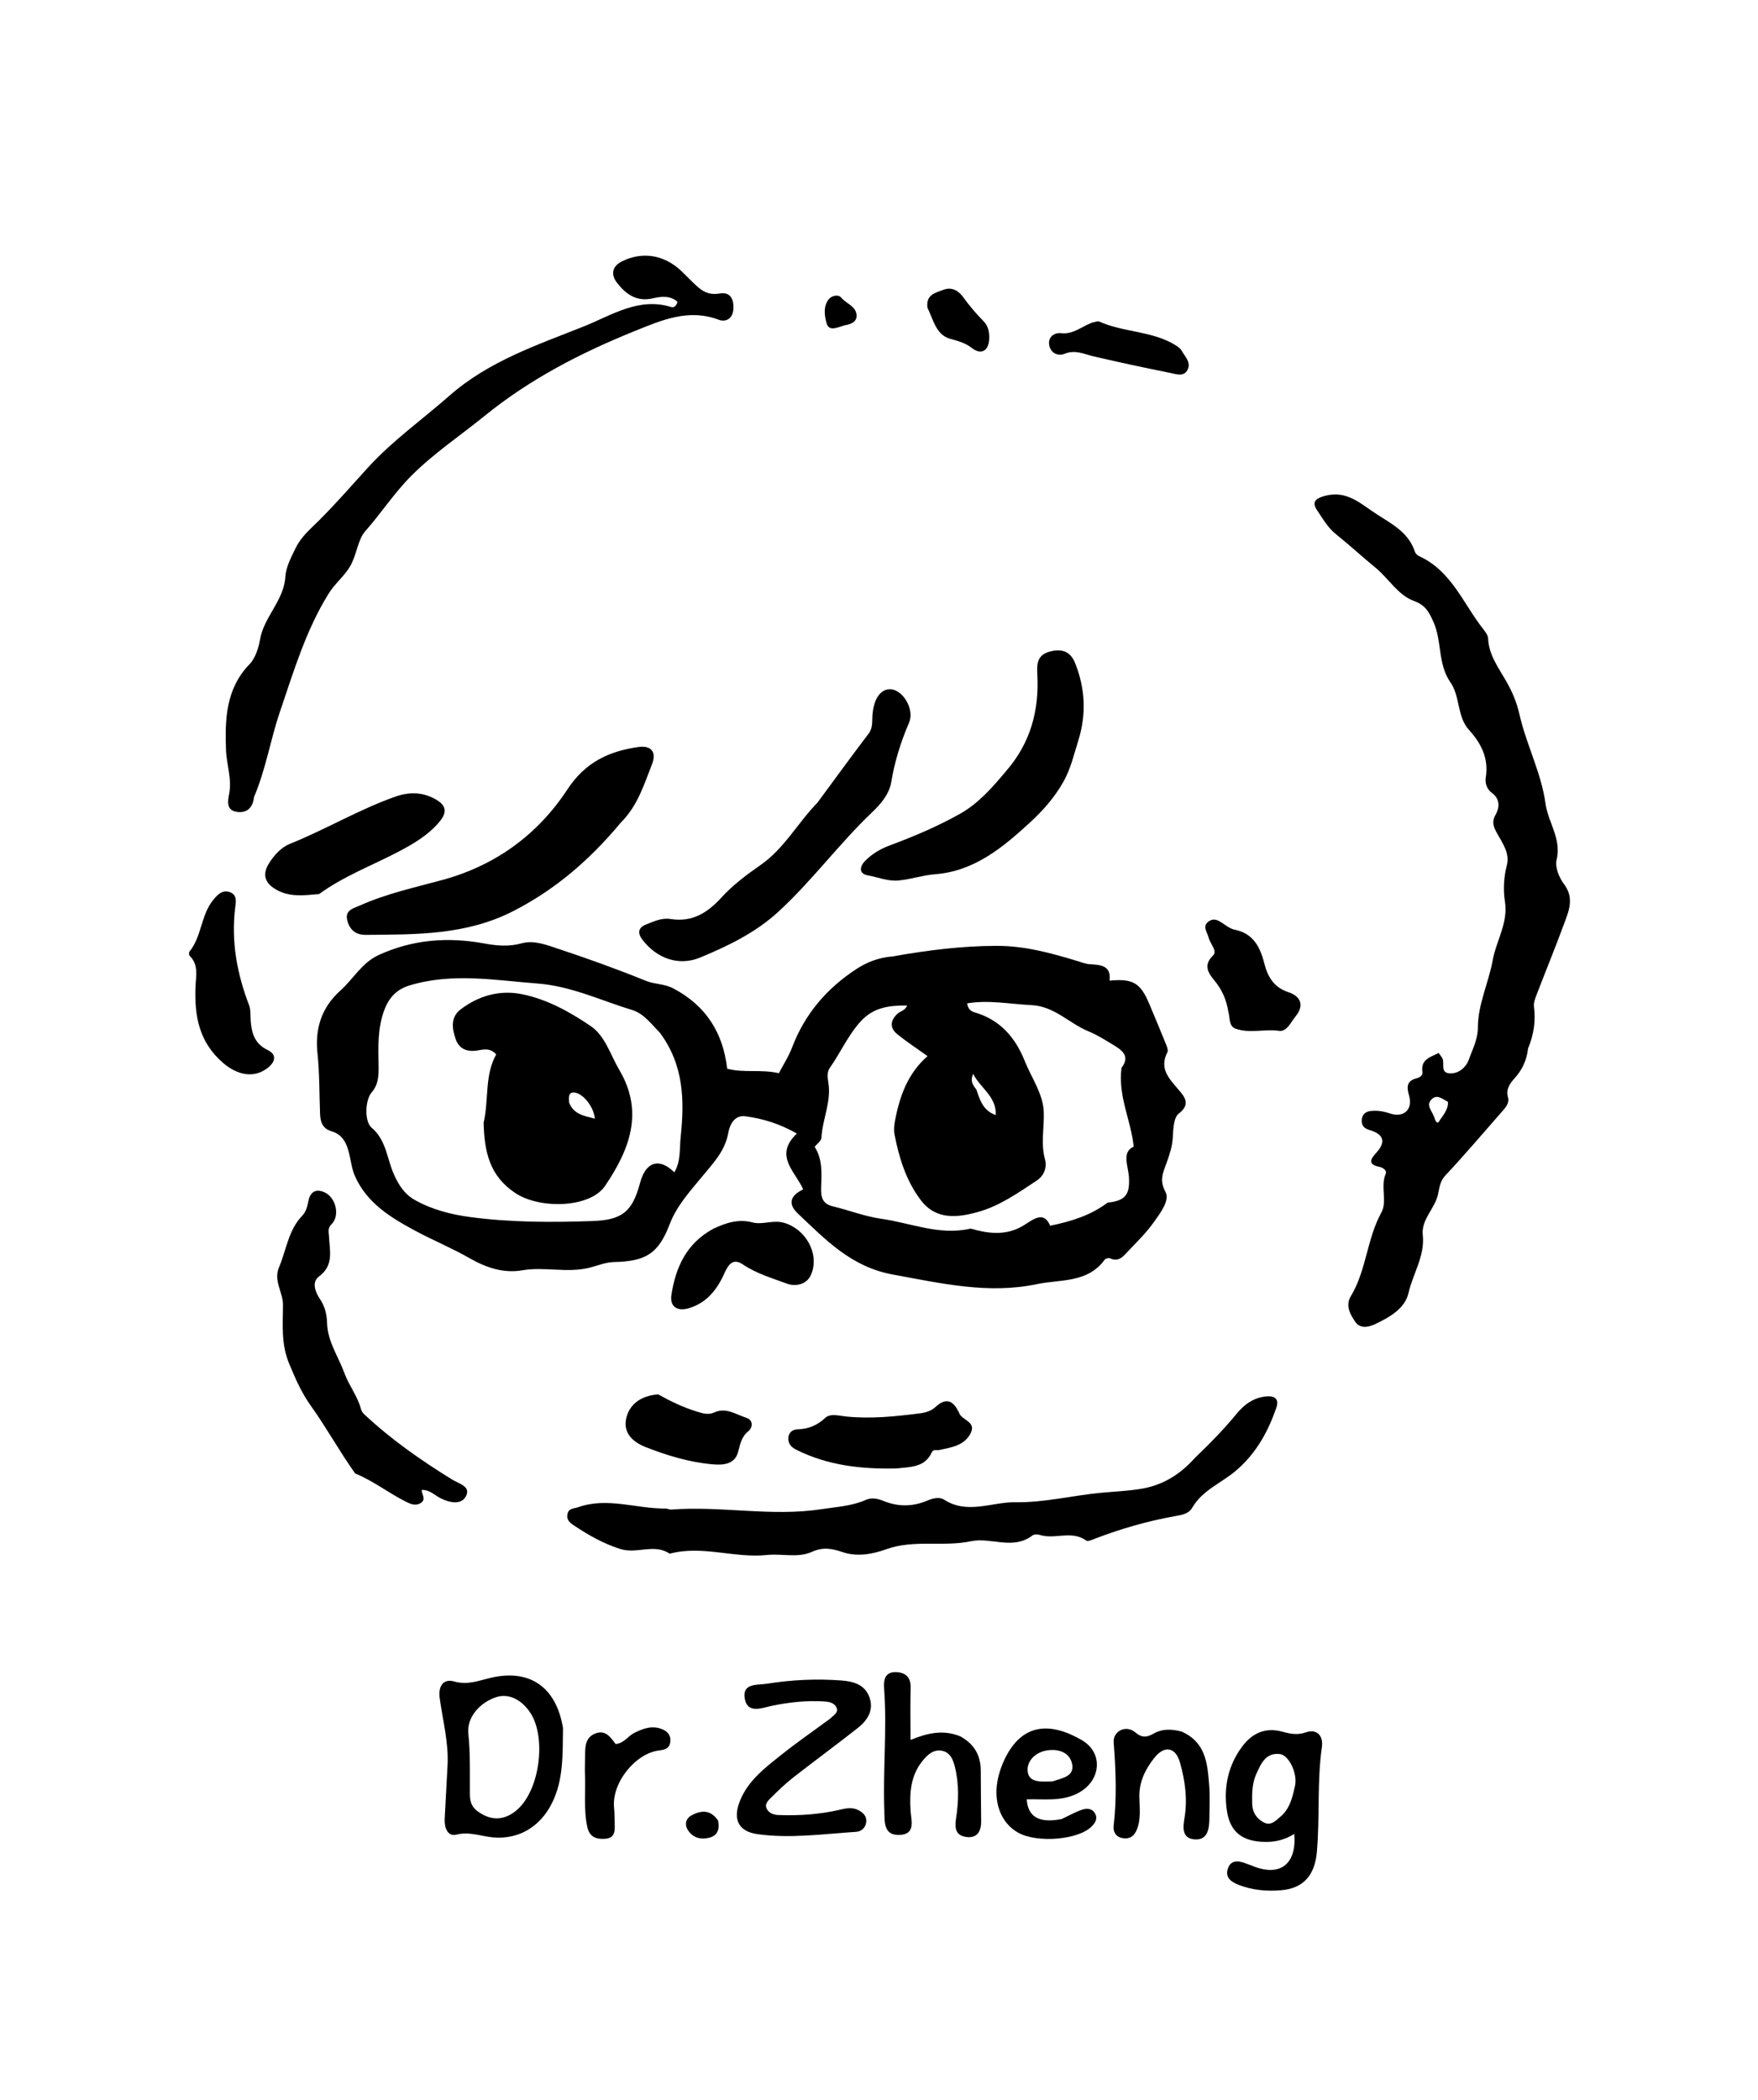 <svg version="1.1" id="Layer_1" xmlns="http://www.w3.org/2000/svg" xmlns:xlink="http://www.w3.org/1999/xlink" x="0px" y="0px"
	 width="100%" viewBox="0 0 576 688" enable-background="new 0 0 576 688" xml:space="preserve">
<path fill="#000000" opacity="1" stroke="none" 
	d="
M292.583,313.318 
	C304.103,311.262 315.243,309.892 326.553,309.87 
	C335.671,309.852 344.265,312.185 352.846,314.803 
	C354.271,315.237 355.714,315.809 357.173,315.891 
	C360.774,316.093 364.153,316.361 363.531,321.261 
	C371.323,320.549 373.665,322.009 376.618,329.031 
	C378.478,333.453 380.33,337.879 382.123,342.328 
	C382.424,343.073 382.784,344.138 382.481,344.729 
	C379.767,350.024 382.959,353.246 386.079,356.921 
	C387.822,358.974 390.429,361.629 386.203,364.833 
	C384.497,366.126 384.422,370.017 384.252,372.766 
	C384.072,375.674 383.177,378.306 382.232,380.943 
	C381.104,384.09 379.752,386.576 381.848,390.448 
	C383.371,393.263 380.217,397.306 378.166,400.221 
	C375.791,403.596 372.815,406.571 369.935,409.56 
	C368.289,411.267 366.765,413.667 363.638,412.215 
	C363.214,412.018 362.197,412.328 361.904,412.731 
	C356.315,420.402 347.311,419.093 339.692,420.698 
	C323.81,424.043 308.288,420.421 292.555,417.554 
	C278.889,415.063 270.536,406.163 261.466,397.611 
	C258.083,394.421 258.826,391.744 263.156,389.647 
	C260.635,383.837 253.398,378.629 261.086,371.362 
	C255.396,368.114 249.889,366.449 244.195,365.7 
	C240.699,365.24 239.111,368.384 238.635,371.063 
	C237.548,377.174 233.685,381.031 229.925,385.601 
	C226.087,390.265 221.729,395.033 219.446,400.993 
	C215.769,410.591 211.792,413.226 201.183,413.455 
	C198.36,413.516 195.705,414.687 193.043,415.336 
	C185.712,417.124 178.406,414.909 171.103,416.162 
	C165.044,417.201 159.349,415.338 153.929,412.23 
	C148.17,408.927 141.981,406.387 136.124,403.245 
	C128.062,398.92 120.238,394.174 116.304,385.317 
	C115.31,383.078 115.014,380.524 114.441,378.105 
	C113.641,374.735 112.413,371.756 108.664,370.633 
	C105.901,369.805 104.98,367.912 104.866,364.975 
	C104.609,358.335 104.728,351.707 104.015,345.034 
	C103.2,337.408 105.087,330.265 111.541,324.502 
	C115.776,320.721 118.529,315.405 124.123,312.848 
	C135.279,307.75 146.817,306.908 158.698,309.093 
	C162.823,309.852 166.74,310.191 170.983,309.024 
	C175.007,307.918 179.233,309.616 183.101,310.9 
	C192.703,314.088 202.243,317.515 211.614,321.323 
	C214.563,322.521 217.662,322.254 220.606,323.81 
	C231.339,329.482 236.898,338.329 238.254,350.111 
	C243.62,351.573 249.264,350.232 255.19,351.585 
	C256.469,349.125 258.368,346.193 259.587,343 
	C263.744,332.117 270.951,323.766 280.562,317.48 
	C284,315.231 287.91,313.667 292.583,313.318 
M216.206,338.323 
	C213.398,335.523 210.979,332.037 207.05,330.851 
	C196.806,327.758 187.202,323.059 176.077,322.205 
	C162.02,321.126 148.141,318.613 134.216,322.826 
	C130.084,324.076 127.554,326.65 125.995,330.696 
	C123.698,336.655 123.925,342.774 124.038,348.934 
	C124.097,352.117 124.073,355.242 121.766,357.887 
	C119.638,360.326 119.318,367.381 121.776,369.461 
	C126.619,373.558 126.779,379.692 129.102,384.827 
	C130.704,388.369 132.566,391.222 135.856,393.087 
	C141.563,396.321 147.923,397.913 154.266,398.746 
	C167.474,400.481 180.806,400.491 194.118,400.023 
	C203.866,399.68 207.185,396.986 209.718,387.515 
	C211.576,380.565 215.994,379.165 220.943,384.069 
	C223.104,380.449 222.611,376.361 223.018,372.5 
	C224.264,360.672 224.145,349.033 216.206,338.323 
M367.458,349.835 
	C370.32,346.087 367.762,344.127 364.905,342.403 
	C362.217,340.781 359.538,339.051 356.649,337.874 
	C350.303,335.288 345.518,329.647 337.95,329.287 
	C330.939,328.952 323.979,327.521 316.877,328.707 
	C317.168,330.686 318.228,331.334 319.315,331.649 
	C327.662,334.072 332.653,339.837 335.779,347.658 
	C337.978,353.161 341.74,358.288 341.984,364.245 
	C342.194,369.378 340.934,374.514 342.373,379.736 
	C343.094,382.353 342.17,385.121 339.663,386.777 
	C333.568,390.802 327.487,395.099 320.421,397.054 
	C313.784,398.891 306.721,399.809 301.686,393.166 
	C296.889,386.838 294.6,379.413 293.099,371.738 
	C292.82,370.308 292.949,368.724 293.221,367.274 
	C294.737,359.189 297.415,351.639 303.912,346 
	C300.419,343.495 297.119,341.325 294.05,338.867 
	C291.415,336.756 291.671,334.3 294.076,332.082 
	C295.018,331.214 296.569,331.088 297.227,329.408 
	C291.443,329.375 286.267,329.946 282.022,334.587 
	C277.812,339.192 275.406,344.872 271.874,349.859 
	C270.894,351.243 271.151,353.062 271.418,354.732 
	C272.412,360.944 269.461,366.673 269.136,372.741 
	C269.08,373.796 267.642,374.777 266.911,375.704 
	C269.618,379.878 269.169,384.579 269.035,389.191 
	C268.95,392.119 269.434,394.378 272.817,395.189 
	C278.132,396.462 283.314,398.516 288.688,399.27 
	C298.281,400.617 307.584,404.767 317.595,402.586 
	C318.338,402.424 319.22,402.831 320.024,403.029 
	C325.446,404.363 330.66,404.461 335.652,401.291 
	C338.65,399.388 342.046,396.649 344.077,401.555 
	C350.984,400.156 357.347,398.149 362.805,394.065 
	C363.041,393.888 363.447,393.933 363.776,393.887 
	C368.971,393.158 370.199,390.967 369.895,385.701 
	C369.682,382.022 367.41,377.404 371.451,375.657 
	C370.547,366.835 366.26,359.26 367.458,349.835 
M319.889,356.91 
	C321.065,360.258 321.967,363.809 326.267,365.31 
	C326.489,359.132 321.187,356.485 318.844,351.784 
	C317.961,353.819 318.4,355.131 319.889,356.91 
z"/>
<path fill="#000000" opacity="1" stroke="none" 
	d="
M500.659,343.484 
	C500.222,347.412 498.717,350.484 496.315,353.175 
	C494.753,354.925 493.328,356.744 494.068,359.424 
	C494.632,361.466 493.252,362.879 492.037,364.262 
	C485.912,371.238 479.913,378.333 473.561,385.096 
	C471.728,387.048 471.628,389.215 471.13,391.381 
	C470.062,396.033 465.631,399.536 466.164,404.575 
	C466.901,411.547 462.917,417.261 461.477,423.634 
	C460.329,428.717 455.189,431.603 450.506,433.815 
	C448.541,434.743 445.683,435.429 444.076,433.085 
	C442.404,430.646 440.738,427.711 442.564,424.696 
	C447.706,416.205 447.824,405.937 452.582,397.262 
	C454.633,393.524 452.196,388.72 454.026,384.55 
	C454.468,383.541 453.305,382.538 451.932,382.263 
	C448.008,381.479 449.035,379.723 450.985,377.588 
	C454.177,374.094 453.38,371.555 448.67,370.187 
	C446.945,369.686 446.084,368.709 446.16,367.004 
	C446.236,365.286 447.288,364.197 448.954,363.987 
	C451.117,363.715 453.22,364.034 455.33,364.755 
	C459.866,366.307 462.974,363.552 461.686,358.976 
	C460.884,356.131 460.783,354.103 464.168,353.252 
	C465.161,353.003 466.212,352.297 466.049,351.205 
	C465.427,347.045 468.599,346.381 471.348,344.961 
	C471.83,345.625 472.268,346.107 472.568,346.664 
	C473.466,348.331 471.662,351.588 475.197,351.646 
	C478.189,351.694 480.43,349.472 481.257,347.135 
	C482.448,343.772 484.216,340.496 484.217,336.714 
	C484.218,328.98 487.743,321.978 489.07,314.618 
	C490.233,308.17 494.201,302.358 493.085,295.338 
	C492.472,291.481 492.694,287.421 493.713,283.45 
	C494.704,279.588 492.402,276.396 490.626,273.215 
	C489.469,271.143 488.57,269.44 490.057,266.831 
	C491.305,264.643 491.593,261.754 488.768,259.721 
	C487.199,258.591 486.506,256.561 486.793,254.796 
	C487.819,248.475 485.381,243.622 481.271,239.084 
	C477.327,234.729 478.477,228.18 475.206,223.504 
	C471.007,217.5 472.512,209.978 469.612,203.635 
	C468.232,200.617 467.093,198.254 463.3,196.885 
	C457.992,194.968 454.969,189.465 450.595,185.904 
	C446.224,182.346 442.085,178.501 437.689,174.977 
	C435.018,172.835 433.417,169.931 431.578,167.225 
	C429.843,164.674 430.692,163.394 433.945,162.491 
	C441.358,160.435 445.867,165.125 451.231,168.558 
	C456.307,171.806 461.566,174.55 463.598,180.781 
	C463.783,181.348 464.393,181.943 464.954,182.198 
	C475.573,187.01 479.414,197.776 485.995,206.125 
	C486.701,207.02 487.523,208.136 487.572,209.184 
	C487.827,214.631 490.97,218.733 493.513,223.19 
	C495.434,226.559 496.941,230.014 497.848,234.05 
	C500.064,243.913 504.992,253.146 506.371,263.211 
	C507.226,269.448 511.698,274.815 510.003,281.72 
	C509.428,284.064 510.841,287.52 512.44,289.644 
	C515.91,294.256 514.005,298.478 512.423,302.754 
	C509.553,310.515 506.416,318.178 503.45,325.906 
	C502.978,327.136 502.431,328.538 502.59,329.775 
	C503.19,334.446 502.576,338.87 500.659,343.484 
M470.14,366.704 
	C470.368,367.323 470.974,368.214 471.396,367.531 
	C472.642,365.515 474.538,363.704 474.413,360.982 
	C472.576,360.009 470.773,358.317 468.98,360.222 
	C467.001,362.325 469.542,364.136 470.14,366.704 
z"/>
<path fill="#000000" opacity="1" stroke="none" 
	d="
M83.244,261.07 
	C82.808,265.005 80.526,266.53 77.324,265.925 
	C74.131,265.322 74.629,262.38 75.062,260.187 
	C76.05,255.181 74.221,250.448 74.049,245.674 
	C73.69,235.746 73.948,225.62 81.786,217.576 
	C83.643,215.669 84.759,212.13 85.167,209.664 
	C86.43,202.04 93.029,196.832 93.499,188.904 
	C93.681,185.834 95.34,182.683 96.811,179.649 
	C98.71,175.731 101.727,173.298 104.612,170.416 
	C110.118,164.914 115.242,159.028 120.483,153.263 
	C128.548,144.394 138.316,137.483 147.254,129.632 
	C160.24,118.225 176.143,112.99 191.501,106.844 
	C200.364,103.298 209.326,97.237 219.985,100.605 
	C220.804,100.863 221.562,100.251 222.006,98.894 
	C219.574,96.711 216.59,97.126 213.773,97.76 
	C208.562,98.934 205.054,96.361 202.178,92.669 
	C200.05,89.938 200.556,87.223 203.773,85.629 
	C210.584,82.254 217.572,83.55 223.043,88.607 
	C224.988,90.406 226.733,92.388 228.77,94.13 
	C231.021,96.055 232.992,96.621 235.926,96.143 
	C239.514,95.559 240.483,98.346 240.291,101.293 
	C240.103,104.184 238.022,105.704 235.441,104.736 
	C225.603,101.048 216.864,104.857 208.11,108.391 
	C190.49,115.503 173.775,124.082 158.854,136.192 
	C150.791,142.735 142.128,148.494 134.728,155.916 
	C129.132,161.53 124.839,168.19 119.61,174.099 
	C117.266,176.748 116.867,181.812 114.73,185.49 
	C112.797,188.818 109.742,191.131 107.683,194.452 
	C100.165,206.58 96.201,220.022 91.666,233.349 
	C88.589,242.39 87.14,251.904 83.244,261.07 
z"/>
<path fill="#000000" opacity="1" stroke="none" 
	d="
M391.558,477.565 
	C396.505,472.828 401.041,468.192 405.167,463.164 
	C407.672,460.112 410.67,457.913 414.782,457.482 
	C417.715,457.174 419.159,458.383 418.199,461.152 
	C415.486,468.972 411.714,475.919 405.165,481.625 
	C400.38,485.795 393.982,488.101 390.624,493.95 
	C389.417,496.052 386.961,496.343 384.94,496.705 
	C375.959,498.315 367.26,500.831 358.753,504.084 
	C357.83,504.437 356.431,505.096 355.912,504.715 
	C351.131,501.208 345.585,504.461 340.626,502.835 
	C339.922,502.604 338.81,502.621 338.274,503.03 
	C331.887,507.914 324.658,503.552 318.203,504.913 
	C308.966,506.86 299.509,504.263 290.373,507.547 
	C285.987,509.123 280.886,510.116 276.119,508.5 
	C272.636,507.319 269.715,506.721 265.982,508.412 
	C261.441,510.469 256.13,508.915 251.326,509.424 
	C240.601,510.561 230.06,506.132 219.42,509.009 
	C214.371,505.546 208.718,509.212 203.199,507.451 
	C197.641,505.678 192.948,502.981 188.243,499.879 
	C186.711,498.87 185.504,497.936 185.937,495.96 
	C186.347,494.084 188.032,494.259 189.43,493.767 
	C199.031,490.394 208.488,494.292 218.013,494.208 
	C218.667,494.203 219.334,494.594 219.975,494.544 
	C236.386,493.279 252.845,496.945 269.159,494.416 
	C273.942,493.674 279.036,493.433 283.642,491.391 
	C285.614,490.516 287.601,490.958 289.475,491.722 
	C294.336,493.703 299.128,493.626 303.937,491.558 
	C305.674,490.81 307.879,490.363 309.289,491.276 
	C316.995,496.267 324.924,492.024 332.715,492.145 
	C342.217,492.292 351.476,489.901 360.852,489.039 
	C365.116,488.647 369.421,488.466 373.705,487.775 
	C380.852,486.623 386.583,483.155 391.558,477.565 
z"/>
<path fill="#000000" opacity="1" stroke="none" 
	d="
M203.457,269.433 
	C193.404,281.515 182.155,291.307 168.25,298.44 
	C152.717,306.409 136.338,306.138 119.797,306.268 
	C116.441,306.295 114.476,304.489 113.755,301.392 
	C112.991,298.114 115.881,297.569 117.86,296.678 
	C126.546,292.763 135.843,290.766 144.982,288.273 
	C162.373,283.528 176.195,273.43 185.944,258.565 
	C191.732,249.74 199.525,246.074 209.182,244.732 
	C213.48,244.135 215.168,246.473 213.614,250.408 
	C210.998,257.03 208.958,263.944 203.457,269.433 
z"/>
<path fill="#000000" opacity="1" stroke="none" 
	d="
M267.882,262.889 
	C273.57,255.18 278.991,247.718 284.574,240.377 
	C286.072,238.407 285.691,236.297 285.86,234.188 
	C286.317,228.498 288.863,225.261 292.402,225.893 
	C296.139,226.561 299.648,232.575 297.852,236.746 
	C295.15,243.021 293.149,249.388 292.04,256.107 
	C291.361,260.218 288.548,263.435 285.789,266.059 
	C274.946,276.371 266.094,288.522 255.069,298.656 
	C247.557,305.56 238.572,309.894 229.39,313.699 
	C222.272,316.649 215.078,313.922 210.423,307.781 
	C208.957,305.848 208.981,303.97 211.491,302.955 
	C214.107,301.897 216.835,300.608 219.685,301.073 
	C226.721,302.221 231.816,299.031 236.241,294.176 
	C240.08,289.963 244.58,286.591 249.235,283.354 
	C256.887,278.033 261.296,269.696 267.882,262.889 
z"/>
<path fill="#000000" opacity="1" stroke="none" 
	d="
M116.365,482.709 
	C111.164,475.41 107.011,467.782 102.073,460.882 
	C98.791,456.296 96.908,451.932 94.804,446.91 
	C91.993,440.2 92.717,433.97 92.717,427.46 
	C92.718,423.307 89.534,419.614 91.42,415.173 
	C93.828,409.505 94.458,403.036 98.976,398.338 
	C100.354,396.906 100.687,395.198 101.061,393.392 
	C101.65,390.555 103.373,389.384 106.177,390.542 
	C109.994,392.118 111.523,398.181 108.634,401.056 
	C107.241,402.443 107.726,403.603 107.791,405.072 
	C107.994,409.721 109.492,414.515 104.498,418.197 
	C102.081,419.979 103.258,423.245 104.798,425.517 
	C106.471,427.985 107.081,430.555 107.165,433.478 
	C107.338,439.487 110.867,444.422 112.848,449.848 
	C114.318,453.873 117.127,457.338 118.259,461.567 
	C118.423,462.181 118.797,462.825 119.259,463.258 
	C128.035,471.498 137.859,478.368 148.062,484.665 
	C150.479,486.157 154.401,486.944 152.625,490.238 
	C151.04,493.176 147.098,492.255 144.241,490.776 
	C142.35,489.797 140.835,488.072 138.183,488.099 
	C138.069,489.473 139.75,491.126 137.917,492.353 
	C136.249,493.47 134.59,492.746 133.176,492.054 
	C127.52,489.285 122.546,485.257 116.365,482.709 
z"/>
<path fill="#000000" opacity="1" stroke="none" 
	d="
M329.627,252.631 
	C337.697,243.344 340.496,232.722 339.87,220.999 
	C339.696,217.735 339.706,214.652 343.845,213.499 
	C347.868,212.378 350.726,213.361 352.291,217.313 
	C355.588,225.639 355.986,234.057 353.281,242.666 
	C351.852,247.215 350.863,251.748 348.429,256.097 
	C345.529,261.276 341.576,265.68 337.557,269.373 
	C328.741,277.476 319.342,285.414 306.371,286.411 
	C302.418,286.715 298.608,288.015 294.613,288.438 
	C290.937,288.828 287.767,287.382 284.403,286.794 
	C281.31,286.253 281.595,283.896 283.502,281.978 
	C285.751,279.716 288.497,278.092 291.474,276.984 
	C299.39,274.039 307.157,270.754 314.521,266.62 
	C320.534,263.244 325.027,258.12 329.627,252.631 
z"/>
<path fill="#000000" opacity="1" stroke="none" 
	d="
M184.465,566.108 
	C184.323,574.813 184.694,583.155 180.754,590.904 
	C176.937,598.413 170.066,602.626 161.73,601.956 
	C157.681,601.63 153.913,599.949 149.527,601.036 
	C146.614,601.758 145.557,598.692 145.696,595.897 
	C145.985,590.092 146.306,584.288 146.632,578.485 
	C147.056,570.942 145.064,563.677 144.065,556.3 
	C143.538,552.416 145.225,549.838 148.809,550.864 
	C153.225,552.128 156.902,550.558 160.879,549.642 
	C173.562,546.718 182.23,552.653 184.465,566.108 
M156.795,593.606 
	C161.255,596.737 165.57,596.302 169.533,592.806 
	C176.786,586.408 179.054,569.475 173.868,561.299 
	C170.995,556.77 166.602,554.686 162.649,555.977 
	C156.951,557.838 152.897,562.821 153.446,567.981 
	C154.116,574.286 153.931,580.585 153.958,586.891 
	C153.969,589.231 153.859,591.612 156.795,593.606 
z"/>
<path fill="#000000" opacity="1" stroke="none" 
	d="
M104.541,292.903 
	C99.366,293.348 94.595,294.004 90.115,291.224 
	C86.469,288.963 86.063,286.115 88.155,282.804 
	C89.854,280.115 92.105,277.604 95.035,276.427 
	C106.729,271.732 117.592,265.202 129.495,260.996 
	C133.933,259.427 138.31,259.434 142.512,261.739 
	C146.256,263.794 146.669,266.048 143.9,269.322 
	C140.174,273.728 135.258,276.563 130.254,279.177 
	C121.753,283.62 112.681,286.995 104.541,292.903 
z"/>
<path fill="#000000" opacity="1" stroke="none" 
	d="
M271.975,563.05 
	C273.234,561.806 274.989,560.993 273.98,559.202 
	C273.197,557.812 271.594,557.502 270.06,557.408 
	C264.216,557.05 258.488,557.654 252.741,558.872 
	C249.65,559.527 244.926,561.538 244.029,556.524 
	C243.092,551.287 248.082,552.112 251.339,551.592 
	C259.392,550.307 267.471,549.93 275.62,550.532 
	C279.717,550.834 283.34,551.89 284.853,555.992 
	C286.391,560.165 284.286,563.534 281.123,566.033 
	C274.077,571.6 266.826,576.907 259.751,582.438 
	C257.269,584.378 254.997,586.602 252.75,588.818 
	C251.73,589.822 250.359,591.014 251.281,592.681 
	C252.047,594.065 253.528,594.567 255.114,594.621 
	C261.778,594.847 268.39,594.445 274.903,592.941 
	C277.034,592.448 279.154,591.938 281.232,593.008 
	C282.785,593.809 284.032,594.982 283.82,596.893 
	C283.611,598.777 282.247,600.01 280.5,600.122 
	C269.731,600.817 258.93,602.396 248.168,600.88 
	C241.812,599.984 240.032,595.888 242.497,589.842 
	C245.2,583.212 250.754,579.083 256.063,574.84 
	C261.126,570.794 266.479,567.11 271.975,563.05 
z"/>
<path fill="#000000" opacity="1" stroke="none" 
	d="
M408.28,610.507 
	C409.595,610.992 410.523,611.357 411.463,611.691 
	C419.72,614.633 424.889,610.386 424.065,600.812 
	C421.08,602.663 417.986,603.474 414.589,603.426 
	C407.037,603.321 402.946,600.252 401.936,592.893 
	C400.906,585.391 402.418,578.287 407.026,572.136 
	C410.281,567.791 414.579,565.793 420.133,567.31 
	C422.647,567.997 425.025,568.511 427.836,567.541 
	C431.423,566.302 433.65,568.564 433.109,572.357 
	C431.485,583.741 432.47,595.239 431.469,606.663 
	C430.804,614.263 427.169,618.693 419.544,619.279 
	C414.855,619.639 410.242,619.216 405.829,617.488 
	C403.545,616.594 401.409,615.245 402.245,612.375 
	C403.1,609.44 405.416,609.37 408.28,610.507 
M420.155,594.59 
	C422.787,591.979 423.522,588.493 424.297,585.107 
	C425.208,581.126 422.365,575.017 419.367,574.651 
	C414.717,574.083 413.185,577.747 411.643,581.112 
	C410.216,584.227 410.203,587.565 410.268,590.915 
	C410.322,593.704 411.665,595.716 413.987,596.996 
	C416.427,598.34 418.011,596.471 420.155,594.59 
z"/>
<path fill="#000000" opacity="1" stroke="none" 
	d="
M82.16,334.74 
	C82.514,339.017 83.787,342.099 87.641,343.963 
	C90.879,345.53 90.129,347.965 87.746,349.828 
	C83.093,353.466 77.636,352.11 73.151,348.268 
	C65.161,341.425 63.663,332.772 64.057,323.129 
	C64.196,319.729 65.124,316.093 62.197,313.198 
	C61.927,312.931 61.83,312.058 62.049,311.79 
	C66.129,306.808 65.791,299.796 69.849,294.842 
	C71.222,293.167 72.836,291.367 75.325,292.279 
	C77.824,293.194 77.276,295.583 77.047,297.466 
	C75.697,308.539 77.689,319.083 81.639,329.394 
	C82.208,330.88 81.982,332.67 82.16,334.74 
z"/>
<path fill="#000000" opacity="1" stroke="none" 
	d="
M293.715,481.076 
	C282.05,481.343 271.146,480.061 260.943,474.97 
	C259.271,474.136 258.245,473.054 258.291,471.167 
	C258.336,469.324 259.65,468.33 261.186,468.277 
	C264.784,468.152 267.671,467.057 270.399,464.498 
	C272.037,462.962 274.901,463.817 277.205,464.054 
	C285.347,464.892 293.405,464.037 301.46,463.014 
	C303.311,462.778 305.128,462.215 306.483,460.962 
	C309.622,458.06 312.023,458.469 313.933,462.242 
	C314.008,462.39 314.135,462.521 314.176,462.676 
	C314.869,465.294 319.876,465.596 318.114,469.345 
	C316.124,473.581 311.736,474.171 307.736,475.037 
	C306.84,475.231 305.825,474.627 305.245,475.884 
	C303.019,480.708 298.449,480.573 293.715,481.076 
z"/>
<path fill="#000000" opacity="1" stroke="none" 
	d="
M233.715,402.547 
	C238.039,400.521 241.991,399.278 246.55,400.474 
	C249.869,401.344 253.281,399.554 256.876,400.597 
	C263.944,402.647 268.574,410.637 265.8,417.452 
	C264.359,420.992 260.501,421.53 257.78,420.517 
	C252.93,418.711 247.862,417.25 243.442,414.262 
	C240.062,411.977 238.578,414.397 237.278,417.29 
	C234.919,422.538 231.474,426.871 225.673,428.589 
	C221.898,429.707 219.384,428.079 219.99,424.18 
	C221.382,415.233 224.86,407.337 233.715,402.547 
z"/>
<path fill="#000000" opacity="1" stroke="none" 
	d="
M314.639,568.838 
	C319.324,571.435 321.326,575.19 321.346,580.091 
	C321.369,585.59 321.404,591.088 321.47,596.586 
	C321.51,599.976 320.16,602.336 316.511,601.792 
	C313.282,601.311 312.71,599.157 313.23,595.836 
	C314.102,590.273 314.264,584.57 312.901,578.98 
	C312.287,576.465 311.337,573.988 308.466,573.53 
	C305.7,573.089 303.779,574.985 302.193,576.959 
	C298.384,581.699 297.991,587.284 298.333,593.068 
	C298.528,596.364 300.157,600.943 294.701,601.138 
	C289.349,601.329 289.875,596.651 289.745,593.061 
	C289.267,579.756 290.665,566.446 289.676,553.136 
	C289.459,550.211 289.998,547.592 293.806,547.814 
	C296.996,548.001 298.47,549.727 298.373,553.066 
	C298.215,558.526 298.33,563.994 298.33,570.021 
	C303.887,567.739 308.99,566.554 314.639,568.838 
z"/>
<path fill="#000000" opacity="1" stroke="none" 
	d="
M347.857,595.929 
	C350.316,594.777 352.358,593.608 354.545,592.87 
	C356.131,592.336 357.96,592.426 358.876,594.276 
	C359.659,595.856 358.848,597.14 357.752,598.285 
	C353.508,602.722 339.94,603.919 333.606,600.406 
	C327.773,597.171 325.178,589.965 327.116,582.055 
	C327.588,580.131 328.269,578.222 329.118,576.433 
	C334.843,564.38 344.195,564.14 354.393,570.043 
	C361.799,574.331 360.694,583.697 352.951,587.577 
	C347.643,590.236 341.96,589.318 336.392,589.476 
	C336.81,595.275 340.455,597.364 347.857,595.929 
M344.936,583.574 
	C347.972,582.501 352.337,582.005 351.2,577.574 
	C350.218,573.749 346.206,572.806 342.588,573.534 
	C339.317,574.192 336.527,576.759 336.686,580.008 
	C336.877,583.894 340.629,583.681 343.648,583.643 
	C343.814,583.641 343.979,583.634 344.936,583.574 
z"/>
<path fill="#000000" opacity="1" stroke="none" 
	d="
M402.454,331.375 
	C401.776,327.32 400.329,324.175 397.903,321.222 
	C396.06,318.98 394.054,316.311 397.428,313.047 
	C399.002,311.525 396.5,309.232 396.024,307.241 
	C395.583,305.4 393.764,303.468 396.021,301.858 
	C398.014,300.436 399.744,301.908 401.423,303.032 
	C402.376,303.67 403.419,304.358 404.511,304.573 
	C410.722,305.797 412.947,310.402 414.297,315.805 
	C415.388,320.171 417.571,323.546 422.119,325.041 
	C426.361,326.436 427.326,329.518 424.485,332.973 
	C422.952,334.836 421.621,338.068 419.121,337.714 
	C414.318,337.035 409.418,338.661 404.801,336.988 
	C402.602,336.192 403.058,333.627 402.454,331.375 
z"/>
<path fill="#000000" opacity="1" stroke="none" 
	d="
M387.133,567.27 
	C395.085,570.77 395.6,577.76 396.162,584.584 
	C396.476,588.382 396.289,592.225 396.235,596.046 
	C396.187,599.414 395.535,602.976 391.301,602.588 
	C387.152,602.208 387.596,598.571 388.101,595.549 
	C389.137,589.349 388.27,583.257 386.598,577.368 
	C385.173,572.351 381.507,571.742 378.257,575.827 
	C375.345,579.484 373.245,583.578 373.31,588.561 
	C373.356,592.176 373.913,595.867 372.47,599.41 
	C371.587,601.578 370.123,602.582 367.824,602.191 
	C365.607,601.814 364.657,600.113 364.88,598.195 
	C365.942,589.071 365.595,579.989 364.899,570.857 
	C364.611,567.076 368.942,564.982 371.955,567.526 
	C374.301,569.506 375.887,569.113 378.039,567.9 
	C380.802,566.341 383.759,566.393 387.133,567.27 
z"/>
<path fill="#000000" opacity="1" stroke="none" 
	d="
M215.68,456.823 
	C219.916,459.193 223.946,461.098 228.24,462.414 
	C230.142,462.997 232.012,463.656 234.046,462.719 
	C237.888,460.949 241.167,463.421 244.532,464.482 
	C246.821,465.204 246.721,467.624 245.143,468.918 
	C242.85,470.798 242.535,473.157 241.821,475.741 
	C240.644,479.995 236.503,480.006 233.166,479.695 
	C225.72,479.002 218.474,476.802 211.599,474.108 
	C208.487,472.888 204.25,470.306 205.078,465.191 
	C205.855,460.389 209.775,457.178 215.68,456.823 
z"/>
<path fill="#000000" opacity="1" stroke="none" 
	d="
M191.646,578.109 
	C191.668,576.794 191.688,575.961 191.699,575.128 
	C191.735,572.249 191.728,569.269 194.966,567.942 
	C198.383,566.542 200.071,569.161 201.704,571.366 
	C204.482,571.106 205.723,568.767 207.761,567.74 
	C210.825,566.196 213.91,565.094 217.303,566.654 
	C219.005,567.436 219.847,568.79 219.617,570.661 
	C219.369,572.68 218.038,573.226 216.125,573.435 
	C208.145,574.309 200.398,584.139 201.192,592.131 
	C201.373,593.949 201.336,595.788 201.403,597.618 
	C201.487,599.897 201.44,602.117 198.392,602.388 
	C195.421,602.652 193.14,601.851 192.425,598.521 
	C191.151,592.583 191.94,586.565 191.64,580.591 
	C191.607,579.926 191.639,579.258 191.646,578.109 
z"/>
<path fill="#000000" opacity="1" stroke="none" 
	d="
M357.824,105.689 
	C358.856,105.522 359.645,105.109 360.146,105.335 
	C368.119,108.934 377.38,108.349 385.008,113.003 
	C385.844,113.513 386.767,114.149 387.219,114.966 
	C388.296,116.909 390.403,118.797 389.03,121.262 
	C387.773,123.518 385.379,122.562 383.563,122.199 
	C375.145,120.515 366.748,118.712 358.387,116.766 
	C355.22,116.028 352.345,114.47 348.83,115.9 
	C346.72,116.758 344.301,115.764 343.789,113.173 
	C343.235,110.37 345.46,108.915 347.665,109.156 
	C351.637,109.591 354.261,107.044 357.824,105.689 
z"/>
<path fill="#000000" opacity="1" stroke="none" 
	d="
M303.861,100.779 
	C303.378,96.454 306.447,95.967 309.057,94.956 
	C311.943,93.838 314.168,95.393 315.546,97.307 
	C317.594,100.149 319.817,102.766 322.263,105.242 
	C323.897,106.897 324.233,109.06 324.096,111.254 
	C323.86,115.024 321.389,116.328 318.427,114.014 
	C316.236,112.302 313.891,111.711 311.304,110.984 
	C306.688,109.685 305.859,104.863 303.861,100.779 
z"/>
<path fill="#000000" opacity="1" stroke="none" 
	d="
M276.693,106.587 
	C274.33,107.264 271.634,108.736 270.824,105.881 
	C270.137,103.458 269.665,100.333 271.56,98.004 
	C272.494,96.857 274.687,96.352 275.613,97.491 
	C277.226,99.475 280.4,100.248 280.638,103.162 
	C280.817,105.362 279.029,106.209 276.693,106.587 
z"/>
<path fill="#000000" opacity="1" stroke="none" 
	d="
M235.286,596.453 
	C235.849,599.48 235.006,601.442 232.25,602.086 
	C229.445,602.741 226.941,602.034 225.356,599.501 
	C224.224,597.691 224.729,595.744 226.493,594.773 
	C229.58,593.074 232.739,592.68 235.286,596.453 
z"/>
<path fill="#000000" opacity="1" stroke="none" 
	d="
M158.455,367.835 
	C160.221,360.173 158.715,352.27 162.587,345.441 
	C160.663,343.237 158.508,343.8 156.404,344.14 
	C153.022,344.687 150.379,343.665 149.244,340.282 
	C148.092,336.848 147.597,333.207 150.93,330.676 
	C156.85,326.18 163.74,324.243 170.985,325.698 
	C179.205,327.348 186.62,331.466 193.466,336.096 
	C198.324,339.381 199.971,345.55 202.913,350.52 
	C211.13,364.403 206.179,376.846 198.208,388.559 
	C193.297,395.775 176.937,396.159 168.943,390.921 
	C160.384,385.315 158.685,377.27 158.455,367.835 
M186.474,361.231 
	C187.973,365.104 191.386,365.545 194.897,366.488 
	C194.541,362.317 190.614,357.732 187.766,357.916 
	C186.243,358.014 186.359,359.45 186.474,361.231 
z"/>
</svg>